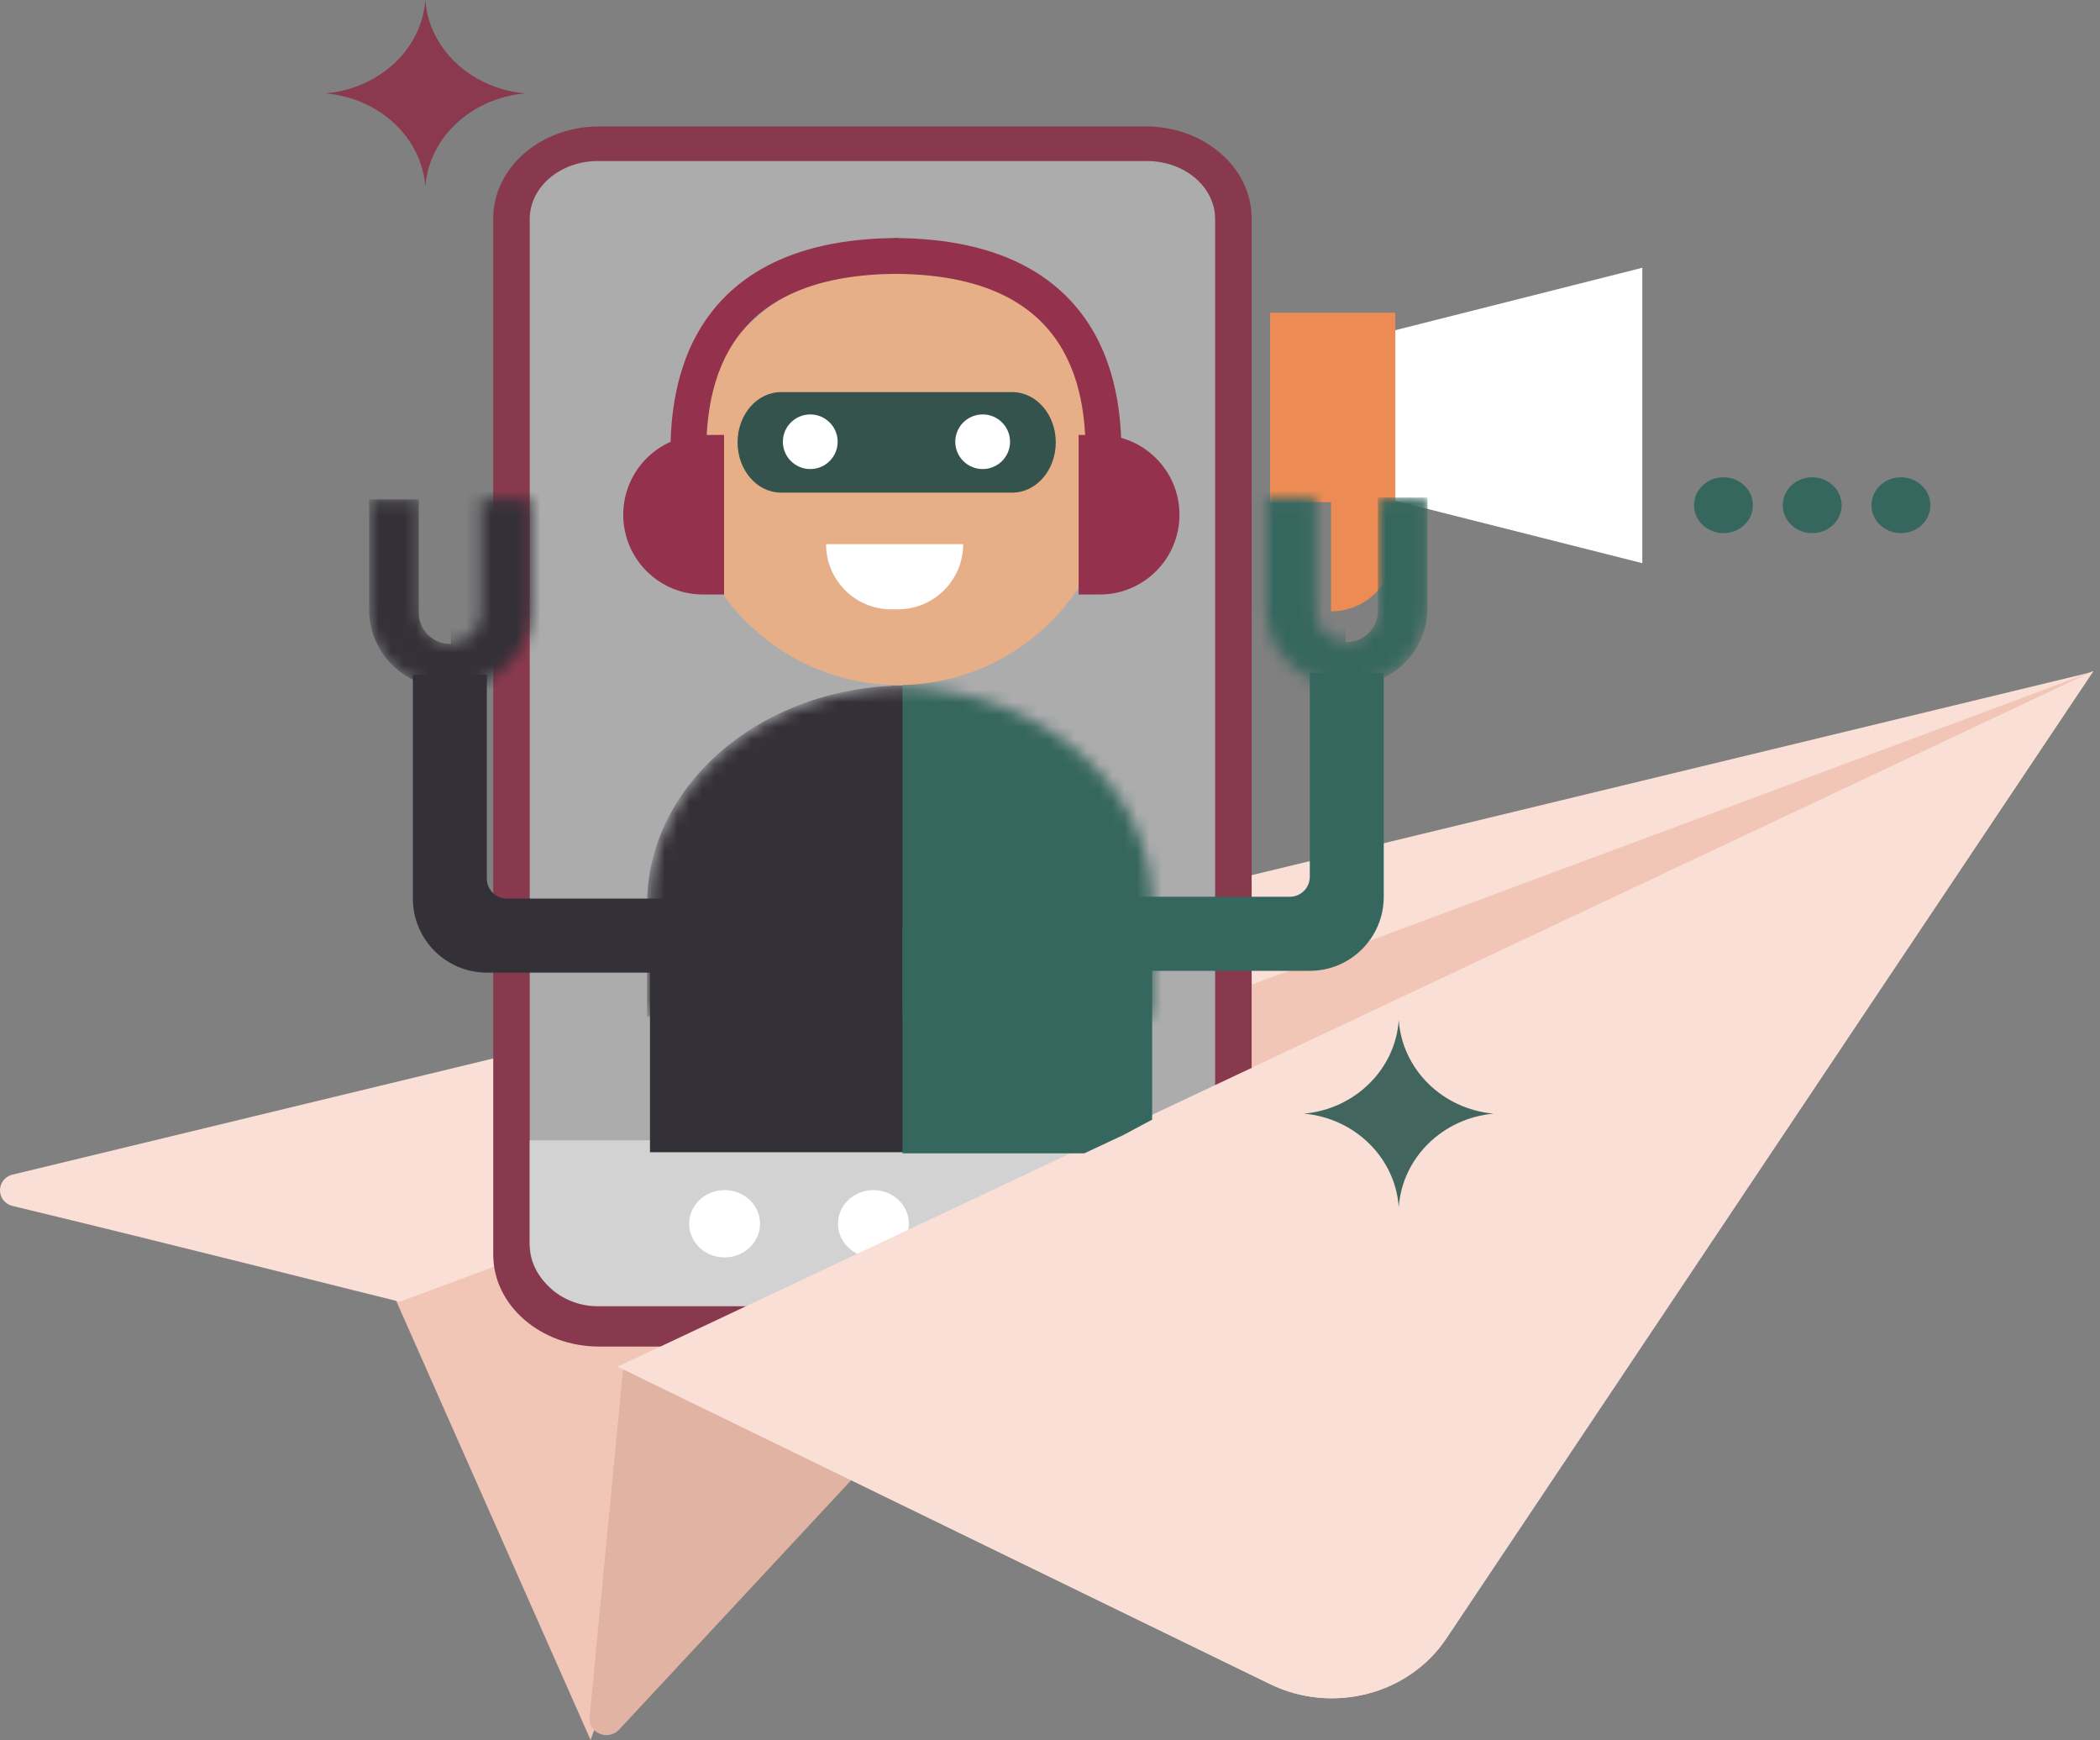 <?xml version="1.0" encoding="UTF-8"?> <svg xmlns="http://www.w3.org/2000/svg" width="169" height="140" viewBox="0 0 169 140" fill="none"><rect x="0" y="0" width="169" height="140" fill="#808080" stroke="none"/><path d="M47.53 140L31.791 104.456L168.459 53.999L57.761 111.665L47.53 140Z" fill="#F2C6B6"></path><path d="M49.822 139.166L68.658 118.929L50.152 110.045L47.446 138.193C47.326 139.437 48.951 140.102 49.822 139.166Z" fill="#E1B3A2"></path><path d="M168.46 53.999L116.388 131.845C113.371 136.356 107.229 137.941 102.219 135.504L49.732 109.961L168.254 54.098L32.172 104.738C30.724 104.394 13.171 99.952 1.032 97.036C-0.343 96.706 -0.344 94.838 1.03 94.505L168.254 54.098L168.46 53.999Z" fill="#F9DFD5"></path><path d="M34.23 15.025C33.946 11.063 30.515 7.88 26.183 7.512C30.515 7.145 33.946 3.962 34.23 0C34.515 3.962 37.946 7.145 42.278 7.512C37.946 7.88 34.515 11.063 34.23 15.025Z" fill="#8A394F"></path><path d="M39.694 17.57C39.694 13.483 43.512 10.17 48.221 10.17H92.202C96.912 10.17 100.728 13.483 100.728 17.57V100.945C100.728 105.032 96.912 108.345 92.202 108.345H48.221C43.512 108.345 39.694 105.032 39.694 100.945V17.57Z" fill="#89394E"></path><path d="M42.631 17.622C42.631 15.046 45.086 12.957 48.114 12.957H92.306C95.334 12.957 97.789 15.046 97.789 17.622V100.225C97.789 102.802 95.334 104.891 92.306 104.891H48.114C45.086 104.891 42.631 102.802 42.631 100.225V17.622Z" fill="#ACACAC"></path><path d="M42.631 91.745H97.789V99.939C97.789 102.789 95.334 105.099 92.306 105.099H48.114C45.086 105.099 42.631 102.789 42.631 99.939V91.745Z" fill="#D2D2D2"></path><path d="M61.165 98.463C61.165 99.959 59.887 101.171 58.311 101.171C56.735 101.171 55.457 99.959 55.457 98.463C55.457 96.968 56.735 95.755 58.311 95.755C59.887 95.755 61.165 96.968 61.165 98.463Z" fill="white"></path><path d="M73.144 98.463C73.144 99.959 71.866 101.171 70.29 101.171C68.713 101.171 67.436 99.959 67.436 98.463C67.436 96.968 68.713 95.755 70.29 95.755C71.866 95.755 73.144 96.968 73.144 98.463Z" fill="white"></path><path d="M85.126 98.463C85.126 99.959 83.849 101.172 82.273 101.172C80.696 101.172 79.419 99.959 79.419 98.463C79.419 96.968 80.696 95.755 82.273 95.755C83.849 95.755 85.126 96.968 85.126 98.463Z" fill="#F0F0F0"></path><path d="M155.349 40.65C155.349 41.891 154.287 42.898 152.979 42.898C151.67 42.898 150.609 41.891 150.609 40.65C150.609 39.408 151.67 38.402 152.979 38.402C154.287 38.402 155.349 39.408 155.349 40.65Z" fill="#36675E"></path><path d="M141.067 40.65C141.067 41.891 140.006 42.898 138.698 42.898C137.388 42.898 136.328 41.891 136.328 40.65C136.328 39.408 137.388 38.402 138.698 38.402C140.006 38.402 141.067 39.408 141.067 40.65Z" fill="#36675E"></path><path d="M148.207 40.65C148.207 41.891 147.147 42.898 145.838 42.898C144.53 42.898 143.469 41.891 143.469 40.65C143.469 39.408 144.53 38.402 145.838 38.402C147.147 38.402 148.207 39.408 148.207 40.65Z" fill="#36675E"></path><path d="M112.289 25.162H102.215V40.404H112.289V25.162Z" fill="#ED8B54"></path><path d="M112.291 26.567L132.166 21.545L132.167 45.313L112.291 40.292V26.567Z" fill="white"></path><path d="M107.116 34.721H112.017V44.538C112.017 47.106 109.823 49.188 107.116 49.188V34.721Z" fill="#ED8B54"></path><path d="M168.46 53.999L116.38 131.847C113.363 136.356 107.221 137.942 102.212 135.504L49.716 109.961L168.254 54.098L168.46 53.999Z" fill="#F9DFD5"></path><path d="M112.567 97.14C112.298 93.165 109.047 89.972 104.94 89.603C109.047 89.234 112.298 86.041 112.567 82.066C112.837 86.041 116.088 89.234 120.194 89.603C116.088 89.972 112.837 93.166 112.567 97.14Z" fill="#42665E"></path><path d="M72.852 76.974H52.307V92.707H72.852V76.974Z" fill="#333037"></path><mask id="mask0_549_3473" style="mask-type:alpha" maskUnits="userSpaceOnUse" x="52" y="55" width="41" height="27"><path d="M71.921 55.267V55.242C72.112 55.242 72.302 55.244 72.491 55.248C72.68 55.244 72.871 55.242 73.061 55.242V55.267C84.019 55.765 92.721 63.391 92.721 72.726V81.677H52.26V72.726C52.26 63.391 60.963 55.765 71.921 55.267Z" fill="#D2D2D2"></path></mask><g mask="url(#mask0_549_3473)"><path d="M71.779 55.184V55.157C71.97 55.157 72.16 55.16 72.35 55.164C72.539 55.16 72.73 55.157 72.921 55.157V55.184C83.904 55.685 92.627 63.374 92.627 72.786V81.81H52.072V72.786C52.072 63.374 60.795 55.685 71.779 55.184Z" fill="#333037"></path><path d="M103.935 51.417H72.63V97.241H103.935V51.417Z" fill="#36675E"></path></g><path d="M90.815 38.186C90.815 39.766 89.536 41.045 87.958 41.045C86.38 41.045 85.101 39.766 85.101 38.186C85.101 36.607 86.38 35.327 87.958 35.327C89.536 35.327 90.815 36.607 90.815 38.186Z" fill="#E6AF87"></path><path d="M59.973 38.186C59.973 39.766 58.694 41.045 57.116 41.045C55.538 41.045 54.259 39.766 54.259 38.186C54.259 36.607 55.538 35.327 57.116 35.327C58.694 35.327 59.973 36.607 59.973 38.186Z" fill="#E6AF87"></path><path d="M72.269 55.117V37.685H89.689C89.689 47.312 81.89 55.117 72.269 55.117Z" fill="#E6AF87"></path><path d="M72.346 55.117V37.685H54.927C54.927 47.312 62.725 55.117 72.346 55.117Z" fill="#E6AF87"></path><path d="M72.346 21.22V38.653H54.927C54.927 29.025 62.725 21.22 72.346 21.22Z" fill="#E6AF87"></path><path d="M72.145 21.22V38.653H89.565C89.565 29.025 81.766 21.22 72.145 21.22Z" fill="#E6AF87"></path><path d="M66.478 43.784C66.478 46.675 68.818 49.024 71.713 49.024H72.277C75.149 49.024 77.485 46.703 77.513 43.829V43.784H66.478Z" fill="white"></path><path d="M86.804 34.996H88.505C92.047 34.996 94.919 37.87 94.919 41.414C94.919 44.959 92.047 47.833 88.505 47.833H86.804V34.996Z" fill="#94324E"></path><path d="M58.271 34.996H56.569C53.027 34.996 50.156 37.87 50.156 41.414C50.156 44.959 53.027 47.833 56.569 47.833H58.271V34.996Z" fill="#94324E"></path><path d="M56.831 37.185C56.831 35.271 56.79 31.496 58.662 28.192C60.444 25.044 64.145 22.034 72.32 22.034V19.153C63.304 19.153 58.54 22.561 56.157 26.771C53.861 30.824 53.952 35.344 53.952 37.185H56.831Z" fill="#94324E"></path><path d="M87.371 37.185C87.371 35.271 87.412 31.496 85.541 28.192C83.758 25.044 80.058 22.034 71.883 22.034V19.153C80.899 19.153 85.662 22.561 88.046 26.771C90.341 30.824 90.251 35.344 90.251 37.185H87.371Z" fill="#94324E"></path><path fill-rule="evenodd" clip-rule="evenodd" d="M84.964 35.593C84.964 33.36 83.398 31.549 81.467 31.549C76.576 31.549 67.744 31.549 62.853 31.549C60.922 31.549 59.356 33.36 59.356 35.593C59.356 37.826 60.922 39.635 62.853 39.635C67.744 39.635 76.576 39.635 81.467 39.635C83.398 39.635 84.964 37.826 84.964 35.593Z" fill="#34534D"></path><path d="M65.207 37.741C66.424 37.741 67.411 36.757 67.411 35.543C67.411 34.329 66.424 33.345 65.207 33.345C63.99 33.345 63.003 34.329 63.003 35.543C63.003 36.757 63.99 37.741 65.207 37.741Z" fill="white"></path><path d="M79.081 37.741C80.299 37.741 81.285 36.757 81.285 35.543C81.285 34.329 80.299 33.345 79.081 33.345C77.864 33.345 76.877 34.329 76.877 35.543C76.877 36.757 77.864 37.741 79.081 37.741Z" fill="white"></path><path fill-rule="evenodd" clip-rule="evenodd" d="M103.801 72.153C104.227 72.153 104.635 71.984 104.938 71.683C105.238 71.382 105.408 70.974 105.408 70.548C105.408 66.313 105.408 54.145 105.408 54.145H111.359V72.154C111.359 75.445 108.695 78.112 105.408 78.112H88.429C85.141 78.112 82.475 75.445 82.475 72.154V72.153H103.801Z" fill="#36675E"></path><path fill-rule="evenodd" clip-rule="evenodd" d="M40.785 72.299C40.359 72.299 39.951 72.13 39.648 71.829C39.348 71.528 39.178 71.12 39.178 70.694C39.178 66.459 39.178 54.291 39.178 54.291H33.227V72.3C33.227 75.59 35.891 78.257 39.178 78.257H56.157C59.445 78.257 62.111 75.59 62.111 72.3V72.299H40.785Z" fill="#333037"></path><mask id="mask1_549_3473" style="mask-type:alpha" maskUnits="userSpaceOnUse" x="101" y="40" width="14" height="16"><path d="M110.883 40.034V49.161C110.883 50.541 109.764 51.66 108.384 51.66C107.004 51.66 105.886 50.541 105.886 49.161V40.034H101.889V48.91C101.889 52.362 104.685 55.161 108.135 55.161H108.634C112.084 55.161 114.88 52.362 114.88 48.91V40.034H110.883Z" fill="#D2D2D2"></path></mask><g mask="url(#mask1_549_3473)"><path d="M110.883 40.034V49.161C110.883 50.541 109.764 51.66 108.384 51.66C107.004 51.66 105.886 50.541 105.886 49.161V40.034H101.889V48.91C101.889 52.362 104.685 55.161 108.135 55.161H108.634C112.084 55.161 114.88 52.362 114.88 48.91V40.034H110.883Z" fill="#36675E"></path><path d="M99.193 37.878H108.29V57.581H99.193V37.878Z" fill="#36675E"></path></g><mask id="mask2_549_3473" style="mask-type:alpha" maskUnits="userSpaceOnUse" x="29" y="40" width="14" height="16"><path d="M33.703 40.179V49.306C33.703 50.687 34.822 51.806 36.202 51.806C37.581 51.806 38.7 50.687 38.7 49.306V40.179H42.697V49.056C42.697 52.508 39.901 55.307 36.451 55.307H35.952C32.502 55.307 29.706 52.508 29.706 49.056V40.179H33.703Z" fill="#D2D2D2"></path></mask><g mask="url(#mask2_549_3473)"><path d="M33.703 40.179V49.306C33.703 50.687 34.822 51.806 36.202 51.806C37.581 51.806 38.7 50.687 38.7 49.306V40.179H42.697V49.056C42.697 52.508 39.901 55.307 36.451 55.307H35.952C32.502 55.307 29.706 52.508 29.706 49.056V40.179H33.703Z" fill="#333037"></path><path d="M45.393 38.024H36.295V57.727H45.393V38.024Z" fill="#333037"></path></g><path d="M92.721 74.56H72.63V92.796H87.262L90.436 91.308L92.721 90.085V74.56Z" fill="#36675E"></path></svg> 